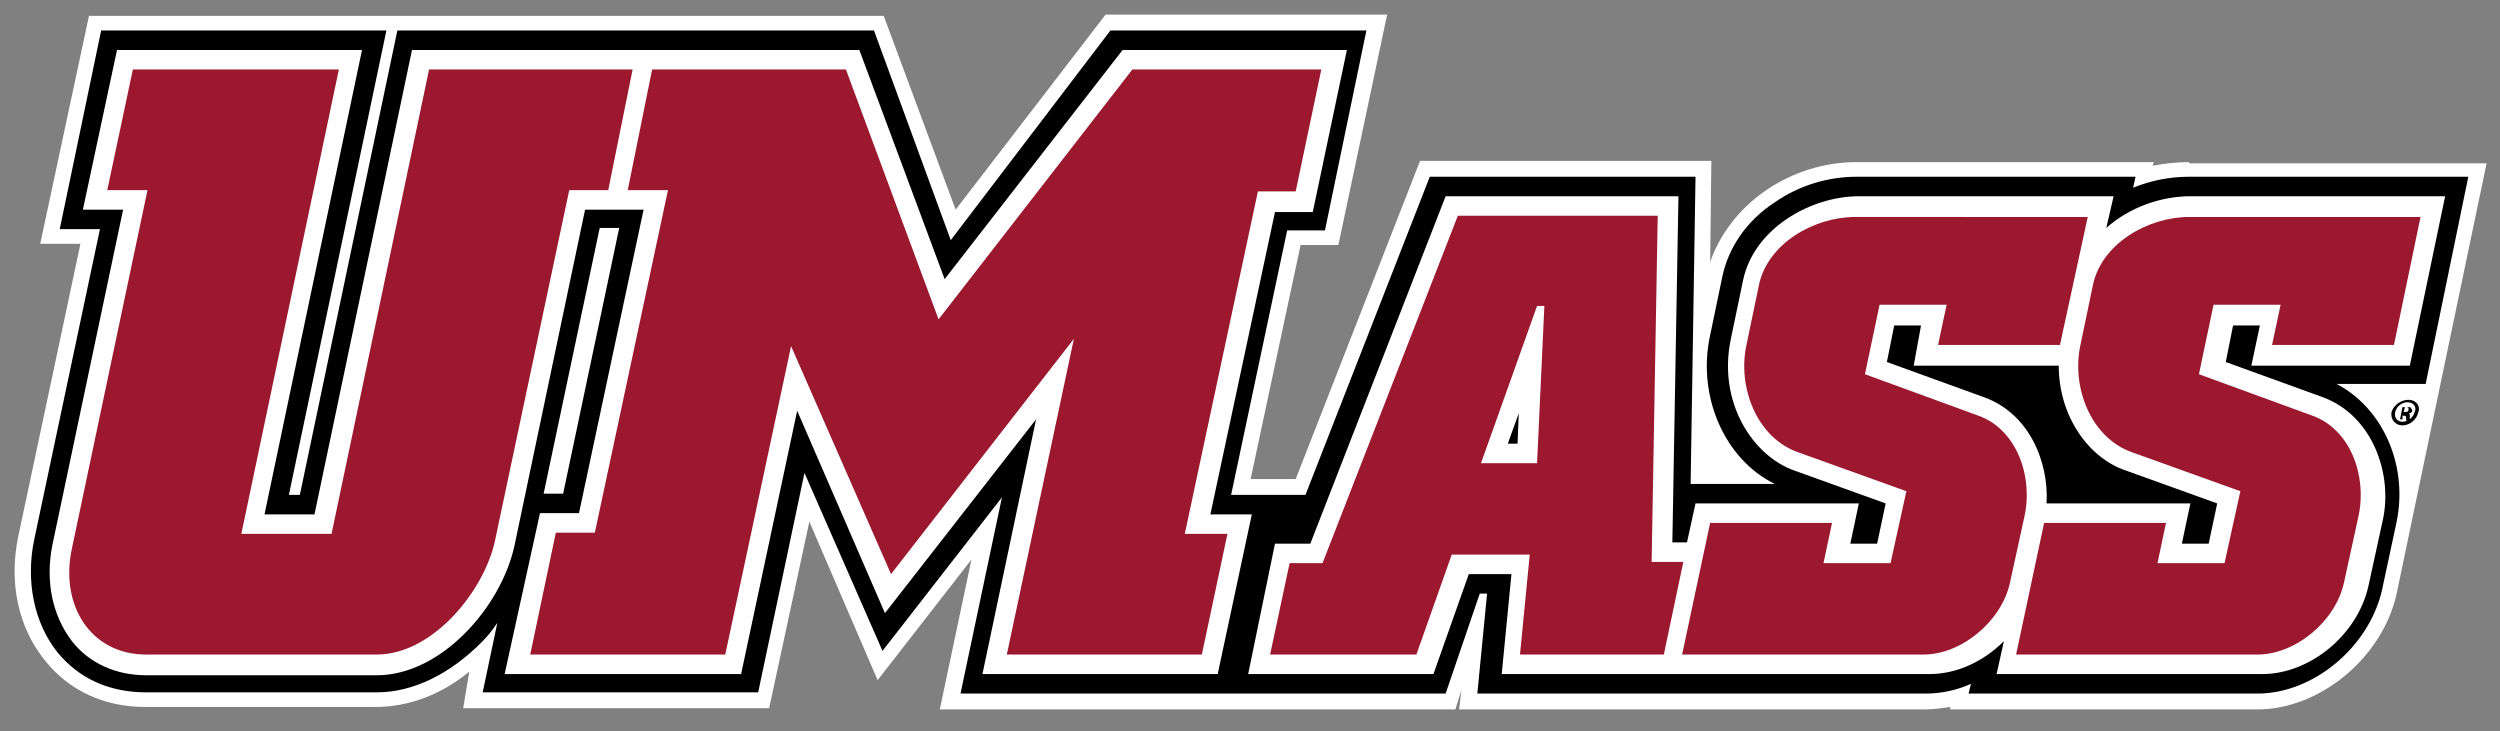<?xml version="1.0" encoding="utf-8"?>
<!-- Generator: Adobe Illustrator 22.1.0, SVG Export Plug-In . SVG Version: 6.00 Build 0)  -->
<svg version="1.1" id="Layer_1" xmlns="http://www.w3.org/2000/svg" xmlns:xlink="http://www.w3.org/1999/xlink" x="0px" y="0px"
	 viewBox="0 0 205.1 60" style="enable-background:new 0 0 205.1 60;" xml:space="preserve">
<rect x="0" y="0" width="205.1" height="60" fill="#808080" stroke="none"/>
<style type="text/css">
	.st0{fill:#FFFFFF;}
	.st1{fill:#9C182F;}
</style>
<g id="XMLID_36407_">
	<path id="XMLID_37909_" class="st0" d="M179.6,13.3c-1,0-2,0.1-3,0.3l0.1-0.3h-24.4c-2.6,0-5.2,0.8-7.4,2.3
		c-2.2,1.5-3.8,3.6-4.6,5.9l0.1-8.3h-23.9l-10.2,26.1h-3.7l4.1-19.2h3.1l4-18.9H90.7L78.4,17.2L72.5,1.3H33.2l0,0H7.3L3.3,20h3.3
		l-5.1,24c-0.8,3.8,0,7.5,2.2,10.2c2,2.5,4.9,3.8,8.2,3.8h18.9c2.7,0,5.4-1,7.7-2.9L38,58.1h25.1l3.3-15.3L72,55.8l7.7-9.9
		l-2.6,12.3h42.3l0.5-1.6l-0.2,1.6h38.2c0.7,0,1.4-0.1,2.1-0.2l0,0.2h25.2c5.1,0,10.2-4.2,11.4-9.4l7.4-35.4H179.6z"/>
	<g id="XMLID_37905_">
		<path id="XMLID_37906_" d="M202.5,14.5h-22.9c-1.6,0-3.1,0.3-4.6,0.9l0.2-0.9h-22.9c-2.3,0-4.7,0.7-6.7,2.1
			c-2.3,1.5-3.8,3.7-4.3,6.1l-1,4.8c-1.1,5,1.2,10.2,5.3,12.2h-6.9l0.4-25.2h-21.8l-10.2,26.1h-6.1l4.6-21.7h3.1l3.4-16.4h-21
			L78,19.7L71.7,2.5H32.6l-8,38.1h-0.9l8-38.1H8.3L4.9,18.8h3.3L2.8,44.3c-0.7,3.4,0,6.8,1.9,9.2c1.8,2.2,4.3,3.3,7.3,3.3h18.9
			c3,0,6-1.5,8.6-4.1c0.5-0.5,0.9-1,1.3-1.6l-1.2,5.7h22.6L66,38.8l6.4,14.6l9.8-12.6l-3.4,16.1h39.8l2.8-8.2h0.6l-0.8,8.2h36.8
			c1.3,0,2.6-0.3,3.7-0.8l-0.2,0.8h23.7c4.6,0,9.1-3.8,10.2-8.4l1.2-5.6c1-4.7-1.1-9.4-4.9-11.4h7.3L202.5,14.5z M46.2,40.5h-1.6
			l4.6-21.8h1.6L46.2,40.5z"/>
	</g>
	<g id="XMLID_37898_">
		<g id="XMLID_37903_">
			<path id="XMLID_37904_" class="st0" d="M92.1,4.1L77.5,22.9l-7-18.8H33.8l-8,38.1h-4.1l8-38.1H9.6L6.8,17.2h3.3L4.3,44.7
				c-0.6,3,0,5.8,1.6,7.9c1.4,1.8,3.6,2.8,6.1,2.8h18.9c5.3,0,10.2-5.6,11.3-10.6L48,17.2h4.8l-5.3,24.9h-3.2l-2.9,13.2h19.4
				l4.6-21.6l7.2,16.6L85,34.4l-4.4,20.9h19.3l2.8-13.1h-3.4l5.3-24.8h3.1l2.8-13.3H92.1z"/>
		</g>
		<path id="XMLID_37899_" class="st0" d="M197.7,30l2.9-13.9h-20.9c-2.4,0-5,0.9-6.9,2.6l0.6-2.6h-20.9c-3.9,0-8.6,2.6-9.5,6.9
			l-1,4.8c-1.1,5.2,1.8,9.6,5.2,10.8l7.5,2.7l-0.7,3.3h-2.2l0.7-3.3h-13.4l-0.7,3.2h-1.2l0.5-28.4h-19.1l-11.1,28.5h-2.9l-2.2,10.7
			h15.2l2.9-8.2h3.5l-0.8,8.2h13.3h1.6h20.2c2.2,0,4.4-1,6.1-2.7l-0.6,2.7h21.8c3.9,0,7.8-3.2,8.7-7.2l1.2-5.5
			c0.8-3.8-0.9-8.5-4.9-10l-8-2.9l0.6-3h2.2l-0.7,3.3H197.7z M124.5,36.4h-0.8l0.9-2.5L124.5,36.4z M181.2,44.6H179l0.7-3.3h-11.8
			c0.2-3.5-1.5-7.4-5.1-8.7l-8-2.9l0.6-3h2.2L157,30h11.9c0,4.2,2.5,7.6,5.5,8.6l7.5,2.7L181.2,44.6z"/>
	</g>
	<g id="XMLID_37895_">
		<g id="XMLID_37896_">
			<polygon id="XMLID_37897_" class="st1" points="92.9,5.7 77,26.2 69.4,5.7 53.5,5.7 51.5,15.6 54.8,15.6 48.8,43.7 45.6,43.7 
				43.5,53.7 59.5,53.7 64.9,28.4 73.1,47.1 88.1,27.8 82.6,53.7 98.6,53.7 100.7,43.8 97.2,43.8 103.2,15.7 106.3,15.7 108.4,5.7 
							"/>
		</g>
	</g>
	<g id="XMLID_37891_">
		<path id="XMLID_37892_" class="st1" d="M135.5,46.1l0.5-28.4h-16.4l-11.1,28.5h-2.7l-1.6,7.5h12l2.9-8.2h6.4l-0.8,8.2h11.8
			l1.6-7.6H135.5z M126.7,25.1L126.1,38h-4.6l4.6-12.9H126.7z"/>
	</g>
	<g id="XMLID_37888_">
		<path id="XMLID_37889_" class="st1" d="M171.3,17.7L169,28.3h-10l0.7-3.3h-5.5l-1.2,5.7l9.3,3.4c3.1,1.1,4.5,4.9,3.8,8.2l-1.2,5.5
			c-0.7,3.2-4,5.9-7.1,5.9h-19.8l2.3-10.8h10l-0.7,3.3h5.5l1.3-5.9l-8.9-3.2c-3.4-1.2-5-5.4-4.2-8.9l1-4.8c0.7-3.4,4.5-5.6,7.9-5.6
			H171.3z"/>
	</g>
	<g id="XMLID_37885_">
		<path id="XMLID_37886_" class="st1" d="M198.6,17.7l-2.2,10.6h-10l0.7-3.3h-5.5l-1.2,5.7l9.3,3.4c3.1,1.1,4.5,4.9,3.8,8.2
			l-1.2,5.5c-0.7,3.2-4,5.9-7.1,5.9h-19.8l2.3-10.8h10l-0.7,3.3h5.5l1.3-5.9l-8.9-3.2c-3.4-1.2-5-5.4-4.2-8.9l1-4.8
			c0.7-3.4,4.5-5.6,7.9-5.6H198.6z"/>
	</g>
	<g id="XMLID_37882_">
		<path id="XMLID_37883_" class="st1" d="M51.9,5.7l-2,9.9h-3.2l-6.1,28.8c-0.9,4.1-5.1,9.3-9.7,9.3H12c-4.6,0-7.1-4.1-6.1-8.7
			l6.2-29.4H8.8l2.1-9.9h16.9l-8,38.1h7.4l8-38.1H51.9z"/>
	</g>
	<g id="XMLID_37876_">
		<path id="XMLID_37877_" d="M197.6,32.8c0.6,0,1,0.5,0.8,1c-0.1,0.6-0.7,1.1-1.3,1.1c-0.6,0-1-0.5-0.9-1.1
			C196.4,33.2,197,32.8,197.6,32.8L197.6,32.8z M197.5,33c-0.5,0-0.9,0.4-1,0.8c-0.1,0.5,0.2,0.8,0.6,0.8c0.5,0,0.9-0.4,1-0.8
			C198.3,33.4,198,33,197.5,33L197.5,33z M197.1,34.4h-0.2l0.2-1c0.1,0,0.2,0,0.4,0c0.2,0,0.3,0,0.3,0.1c0,0,0.1,0.1,0.1,0.2
			c0,0.1-0.1,0.2-0.3,0.2l0,0c0.1,0,0.1,0.1,0.1,0.3c0,0.2,0,0.2,0,0.3h-0.3c0,0,0-0.1,0-0.2c0-0.1,0-0.2-0.2-0.2h-0.1L197.1,34.4z
			 M197.2,33.8h0.1c0.1,0,0.3,0,0.3-0.2c0-0.1,0-0.2-0.2-0.2c-0.1,0-0.1,0-0.1,0L197.2,33.8z"/>
	</g>
</g>
</svg>
